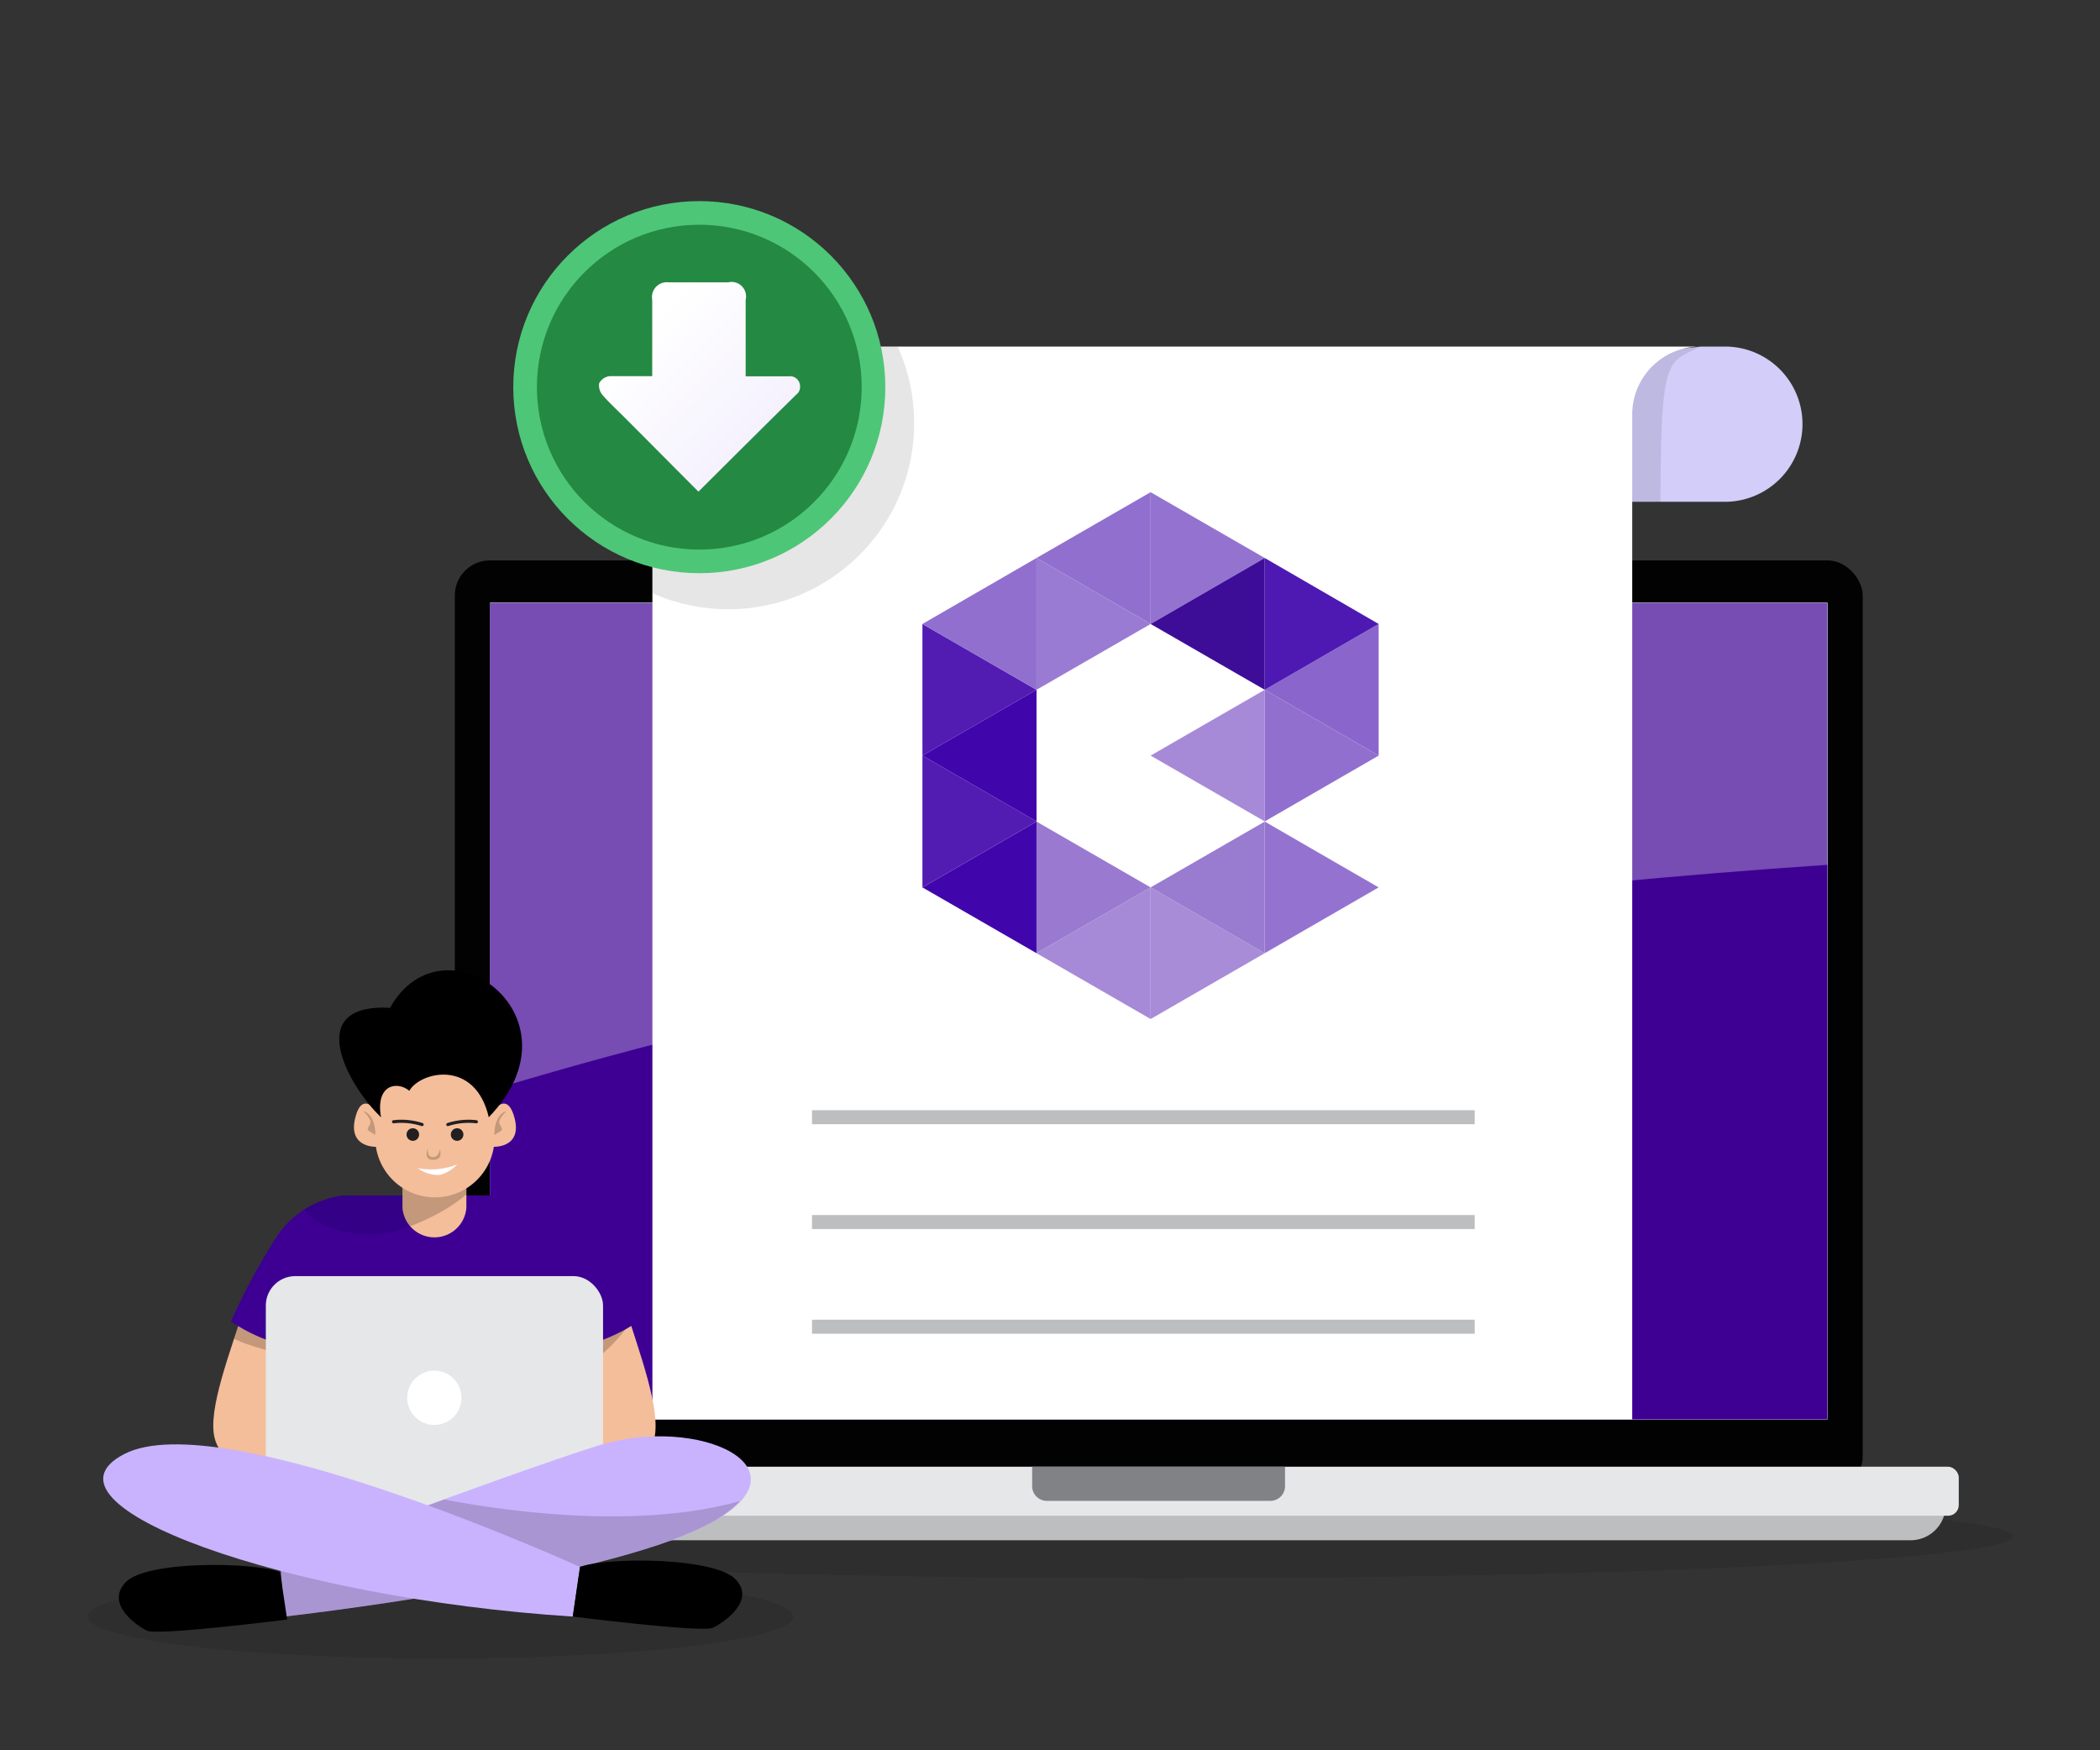 <svg xmlns="http://www.w3.org/2000/svg" xmlns:xlink="http://www.w3.org/1999/xlink" viewBox="0 0 120 100"><rect x="0" y="0" width="120" height="100" fill="#333333" stroke="none"/><defs><style>.cls-1,.cls-13,.cls-19{fill:#fff;}.cls-2{fill:#3d0093;}.cls-26,.cls-3,.cls-47{fill:none;}.cls-4{fill:#d2cdf9;}.cls-5{fill:#f4be9a;}.cls-6{isolation:isolate;}.cls-24,.cls-7{opacity:0.1;}.cls-17,.cls-24,.cls-50,.cls-7{mix-blend-mode:multiply;}.cls-8{fill:#bcbec0;}.cls-9{fill:#020202;}.cls-10{clip-path:url(#clip-path);}.cls-11,.cls-13{mix-blend-mode:overlay;}.cls-12{clip-path:url(#clip-path-2);}.cls-14{fill:#e6e7e8;}.cls-15{fill:#808285;}.cls-16{clip-path:url(#clip-path-3);}.cls-17,.cls-43,.cls-45,.cls-50{opacity:0.2;}.cls-18{fill:#817cbf;}.cls-19{opacity:0.3;}.cls-20{clip-path:url(#clip-path-4);}.cls-21{clip-path:url(#clip-path-5);}.cls-22{clip-path:url(#clip-path-6);}.cls-23{fill:#dcd7ff;}.cls-25{fill:#e2e1ff;}.cls-26{stroke:#bcbec0;stroke-miterlimit:10;stroke-width:0.8px;}.cls-27{fill:#4ec677;}.cls-28{fill:#248943;}.cls-29{fill:#8a66cc;}.cls-30{fill:#a68ad8;}.cls-31{fill:#4105ac;}.cls-32{fill:#521cb3;}.cls-33{fill:#4e18b2;}.cls-34{fill:#9473d0;}.cls-35{fill:#a88cd8;}.cls-36{fill:#916fcf;}.cls-37{fill:#9a7bd3;}.cls-38{fill:#997ad0;}.cls-39{fill:#997bd0;}.cls-40{fill:#3e0d98;}.cls-41{fill:url(#linear-gradient);}.cls-42{clip-path:url(#clip-path-7);}.cls-44{clip-path:url(#clip-path-8);}.cls-45{fill:#130154;}.cls-46{clip-path:url(#clip-path-9);}.cls-47{stroke:#231f20;stroke-linecap:round;stroke-linejoin:round;stroke-width:0.18px;}.cls-48,.cls-50{fill:#231f20;}.cls-49{fill:#c9b3ff;}</style><clipPath id="clip-path"><rect class="cls-1" x="27.99" y="34.45" width="76.43" height="46.65"/></clipPath><clipPath id="clip-path-2"><rect class="cls-1" x="-139.86" y="-23.53" width="328.81" height="102.75" transform="translate(17.37 -8.57) rotate(30.24)"/></clipPath><clipPath id="clip-path-3"><rect class="cls-2" x="27.99" y="34.45" width="76.43" height="46.65"/></clipPath><clipPath id="clip-path-4"><rect class="cls-3" x="26.47" y="5.24" width="85.24" height="75.86"/></clipPath><clipPath id="clip-path-5"><path class="cls-4" d="M92.21,20.32l5-.52h1.43A4.43,4.43,0,0,1,103,24.23h0a4.44,4.44,0,0,1-4.44,4.44H89.94Z"/></clipPath><clipPath id="clip-path-6"><path class="cls-1" d="M97.16,19.8h-56a3.88,3.88,0,0,0-3.88,3.88V90.32H88.14a5.13,5.13,0,0,0,5.13-5.13V23.68a3.88,3.88,0,0,1,3.89-3.88Z"/></clipPath><linearGradient id="linear-gradient" x1="-77.07" y1="-1252.64" x2="-51" y2="-1278.71" gradientTransform="translate(-1215.39 95.44) rotate(90)" gradientUnits="userSpaceOnUse"><stop offset="0" stop-color="#fff"/><stop offset="1" stop-color="#d4c7f9"/></linearGradient><clipPath id="clip-path-7"><path class="cls-5" d="M35.69,74.55l-10.87.39L14,74.55c-.82,2.67-2.16,6-1.73,7.63s2.42,2.11,4.4,2.11H33c2,0,4-.43,4.39-2.11S36.51,77.22,35.69,74.55Z"/></clipPath><clipPath id="clip-path-8"><path class="cls-2" d="M33.81,70.61a5.42,5.42,0,0,0-3.74-2.31H19.58a5.38,5.38,0,0,0-3.74,2.31A35.42,35.42,0,0,0,13.2,75.5,9.58,9.58,0,0,0,16.88,77c2.06.35,7.94-1.87,7.94-1.87s5.88,2.22,8,1.87a9.58,9.58,0,0,0,3.68-1.52A35.42,35.42,0,0,0,33.81,70.61Z"/></clipPath><clipPath id="clip-path-9"><path class="cls-5" d="M24.82,67.28,23,65.75V69a1.83,1.83,0,0,0,3.65,0V65.75Z"/></clipPath></defs><g class="cls-6"><g id="Layer_1" data-name="Layer 1"><ellipse class="cls-7" cx="66.38" cy="87.77" rx="48.62" ry="2.4"/><ellipse class="cls-7" cx="25.16" cy="92.36" rx="20.16" ry="2.4"/><path class="cls-8" d="M21.66,85.2h89.11a.41.41,0,0,1,.41.41V86a2,2,0,0,1-2,2H23.27a2,2,0,0,1-2-2v-.37a.41.41,0,0,1,.41-.41Z"/><rect class="cls-9" x="25.99" y="32.02" width="80.45" height="53.18" rx="2"/><rect class="cls-1" x="27.99" y="34.45" width="76.43" height="46.65"/><g class="cls-10"><g class="cls-11"><rect class="cls-1" x="-139.86" y="-23.53" width="328.81" height="102.75" transform="translate(17.37 -8.57) rotate(30.24)"/><g class="cls-12"><polyline class="cls-13" points="-76.71 -183.04 141.53 2.97 136.65 0.13"/></g></g></g><rect class="cls-14" x="20.48" y="83.8" width="91.45" height="2.8" rx="0.61"/><path class="cls-15" d="M59,83.8H73.43a0,0,0,0,1,0,0v1.11a.84.84,0,0,1-.84.84H59.82a.84.84,0,0,1-.84-.84V83.8A0,0,0,0,1,59,83.8Z"/><rect class="cls-2" x="27.99" y="34.45" width="76.43" height="46.65"/><g class="cls-16"><g class="cls-17"><path class="cls-18" d="M91.3,23H48.77a3,3,0,0,0-3,2.95V76.53H84.45a3.91,3.91,0,0,0,3.9-3.9V26a3,3,0,0,1,3-2.95Z"/></g></g><path class="cls-19" d="M28,62.3c16.73-5.08,41.78-10.55,76.44-12.89v-15H28Z"/><g class="cls-20"><path class="cls-4" d="M92.21,20.32l5-.52h1.43A4.43,4.43,0,0,1,103,24.23h0a4.44,4.44,0,0,1-4.44,4.44H89.94Z"/><g class="cls-21"><path class="cls-7" d="M94.88,29.73c0-9.49.3-8.94,2.28-9.93s-7.75-3.38-7.75-3.38L84.35,31.3Z"/></g><path class="cls-1" d="M97.16,19.8h-56a3.88,3.88,0,0,0-3.88,3.88V90.32H88.14a5.13,5.13,0,0,0,5.13-5.13V23.68a3.88,3.88,0,0,1,3.89-3.88Z"/><g class="cls-22"><path class="cls-23" d="M81.42,82.05l4.28.79s-1.25,5.4,2,7.33-8.43,2.26-8.43,2.26Z"/><g class="cls-24"><circle cx="41.61" cy="24.18" r="10.63"/></g></g><path class="cls-25" d="M84.47,81.45H28.35v3a5.9,5.9,0,0,0,5.9,5.89H88.14a6.4,6.4,0,0,1-3.9-8.27Z"/><line class="cls-26" x1="46.4" y1="75.8" x2="84.27" y2="75.8"/><line class="cls-26" x1="46.4" y1="69.82" x2="84.27" y2="69.82"/><line class="cls-26" x1="46.4" y1="63.83" x2="84.27" y2="63.83"/><circle class="cls-27" cx="39.96" cy="22.12" r="10.63"/><circle class="cls-28" cx="39.96" cy="22.12" r="9.28"/><polygon class="cls-29" points="78.78 35.65 78.78 43.17 72.27 39.41 72.27 39.41 78.78 35.65"/><polygon class="cls-30" points="65.75 50.7 65.75 58.22 59.23 54.46 59.23 54.46 65.75 50.7"/><polygon class="cls-31" points="59.23 46.94 59.23 54.46 59.23 54.46 52.71 50.7 59.23 46.94"/><polygon class="cls-32" points="59.23 46.93 59.23 46.94 52.71 50.7 52.71 43.17 59.23 46.93"/><polygon class="cls-32" points="59.23 39.41 59.23 39.41 52.71 43.17 52.71 35.65 59.23 39.41"/><polygon class="cls-33" points="78.78 35.65 72.27 39.41 72.27 31.88 78.78 35.65"/><polygon class="cls-30" points="72.27 39.41 72.27 46.93 65.75 43.17 72.27 39.41"/><polygon class="cls-34" points="78.78 50.7 72.27 54.46 72.27 46.94 78.78 50.7"/><polygon class="cls-35" points="72.27 54.46 65.75 58.22 65.75 50.7 72.27 54.46"/><polygon class="cls-36" points="59.23 31.88 59.23 39.41 52.71 35.65 59.23 31.88"/><polygon class="cls-34" points="72.27 31.88 65.75 35.65 65.75 28.12 72.27 31.88"/><polygon class="cls-37" points="65.75 35.65 59.23 39.41 59.23 31.88 65.75 35.65"/><polygon class="cls-31" points="59.23 39.41 59.23 46.93 52.71 43.17 59.23 39.41"/><polygon class="cls-38" points="65.75 50.7 59.23 54.46 59.23 46.94 65.75 50.7"/><polygon class="cls-36" points="65.75 28.12 65.75 35.65 59.23 31.88 65.75 28.12"/><polygon class="cls-36" points="78.78 43.17 72.27 46.93 72.27 39.41 78.78 43.17"/><polygon class="cls-39" points="72.27 46.94 72.27 54.46 65.75 50.7 72.27 46.94"/><polygon class="cls-40" points="72.27 31.88 72.27 39.41 65.75 35.65 72.27 31.88"/><path class="cls-41" d="M39.91,28.09l-4.14-4.16c-.45-.45-.92-.88-1.34-1.36a.85.85,0,0,1-.19-.68.8.8,0,0,1,.6-.4c.78,0,1.57,0,2.43,0v-.58c0-1.26,0-2.52,0-3.78a.85.85,0,0,1,.94-1c1.13,0,2.27,0,3.4,0a.83.83,0,0,1,1,1c0,1.25,0,2.51,0,3.77v.6h2.46a.57.57,0,0,1,.64.49.59.59,0,0,1-.1.45C43.72,24.29,41.84,26.17,39.91,28.09Z"/></g><path class="cls-5" d="M35.69,74.55l-10.87.39L14,74.55c-.82,2.67-2.16,6-1.73,7.63s2.42,2.11,4.4,2.11H33c2,0,4-.43,4.39-2.11S36.51,77.22,35.69,74.55Z"/><g class="cls-42"><path class="cls-43" d="M36.87,74.22a10.74,10.74,0,0,1-2.77,3.4c-1,.95-16.42.51-16.42.27s-3.9-.91-4.75-1.68-1-3-1-3,.91-1.8,5.23-1.29,9.58.72,12.5.77A29.93,29.93,0,0,1,36.87,74.22Z"/></g><path class="cls-2" d="M33.81,70.61a5.42,5.42,0,0,0-3.74-2.31H19.58a5.38,5.38,0,0,0-3.74,2.31A35.42,35.42,0,0,0,13.2,75.5,9.58,9.58,0,0,0,16.88,77c2.06.35,7.94-1.87,7.94-1.87s5.88,2.22,8,1.87a9.58,9.58,0,0,0,3.68-1.52A35.42,35.42,0,0,0,33.81,70.61Z"/><g class="cls-44"><path class="cls-45" d="M24.24,68.92l-.89,1.17a6.4,6.4,0,0,1-4.21.13c-2.22-.75-2.07-1.81-1.76-2.25a4.48,4.48,0,0,1,3.19-1.6,23.78,23.78,0,0,1,3.23.28A11.48,11.48,0,0,1,24.24,68.92Z"/></g><path class="cls-5" d="M24.82,67.28,23,65.75V69a1.83,1.83,0,0,0,3.65,0V65.75Z"/><g class="cls-46"><path class="cls-43" d="M27.53,67.08c-.34,1.07-2.34,2.39-4.53,3.14s-1.38-2-1.29-2.14.18-2.88.86-2.75,6.3,1.51,6.3,1.51Z"/></g><path class="cls-5" d="M29.39,63.83c-.49-1.75-1.46,0-1.46,0l1.37-4.32-8.4.74.87,3.58s-1-1.75-1.46,0,1.17,1.69,1.17,1.69a3.41,3.41,0,0,0,6.74,0S29.88,65.59,29.39,63.83Z"/><path d="M27.93,63.83c-.78-3.34-3.91-2.61-4.54-1.51-.69-.57-1.94-.37-1.62,1.51-1.83-1.73-4.54-6.52.52-6.25C25.31,52.16,33.52,58.05,27.93,63.83Z"/><rect class="cls-14" x="15.19" y="72.91" width="19.27" height="13.02" rx="1.68"/><circle class="cls-1" cx="24.82" cy="79.86" r="1.55"/><path class="cls-47" d="M25.59,64.25a3.85,3.85,0,0,1,1.63-.16"/><circle class="cls-48" cx="26.12" cy="64.82" r="0.36"/><path class="cls-47" d="M24.12,64.25a3.85,3.85,0,0,0-1.63-.16"/><circle class="cls-48" cx="23.59" cy="64.82" r="0.36"/><path class="cls-1" d="M23.87,66.74a4.07,4.07,0,0,0,2.25-.21,2.05,2.05,0,0,1-1,.6A2,2,0,0,1,23.87,66.74Z"/><path class="cls-43" d="M24.43,65.62c.05-.15-.1.49.29.49s.41-.45.41-.45.21.54-.28.6S24.32,66,24.43,65.62Z"/><path class="cls-43" d="M28.25,64.84c0-1,.46-1.31.69-1.36,0,0-.45.43-.41.66s.29.36.06.5Z"/><path class="cls-43" d="M21.45,64.84c0-1-.46-1.31-.69-1.36,0,0,.45.43.41.66s-.29.36-.06.5Z"/><path class="cls-49" d="M16.25,92.36s17.87-2,24.14-5.22-.46-6.38-6.27-4.53S16,89.16,16,89.16Z"/><path class="cls-50" d="M25.38,85.67C20.54,87.44,16,89.16,16,89.16l.21,3.2s17.87-2,24.14-5.22a7.2,7.2,0,0,0,1.94-1.38C36.28,87.45,28.54,86.28,25.38,85.67Z"/><path class="cls-49" d="M32.73,92.36l.42-2.83S12.66,80.18,7.09,83.08,16.37,91.32,32.73,92.36Z"/><path d="M33.14,89.52l-.41,2.84s7.37.93,8,.64,2.5-1.57,1.28-2.79S34.82,88.94,33.14,89.52Z"/><path d="M16,89.81l.41,2.72s-7.37.93-8,.64S6,91.61,7.19,90.39,14.33,89.23,16,89.81Z"/></g></g></svg>